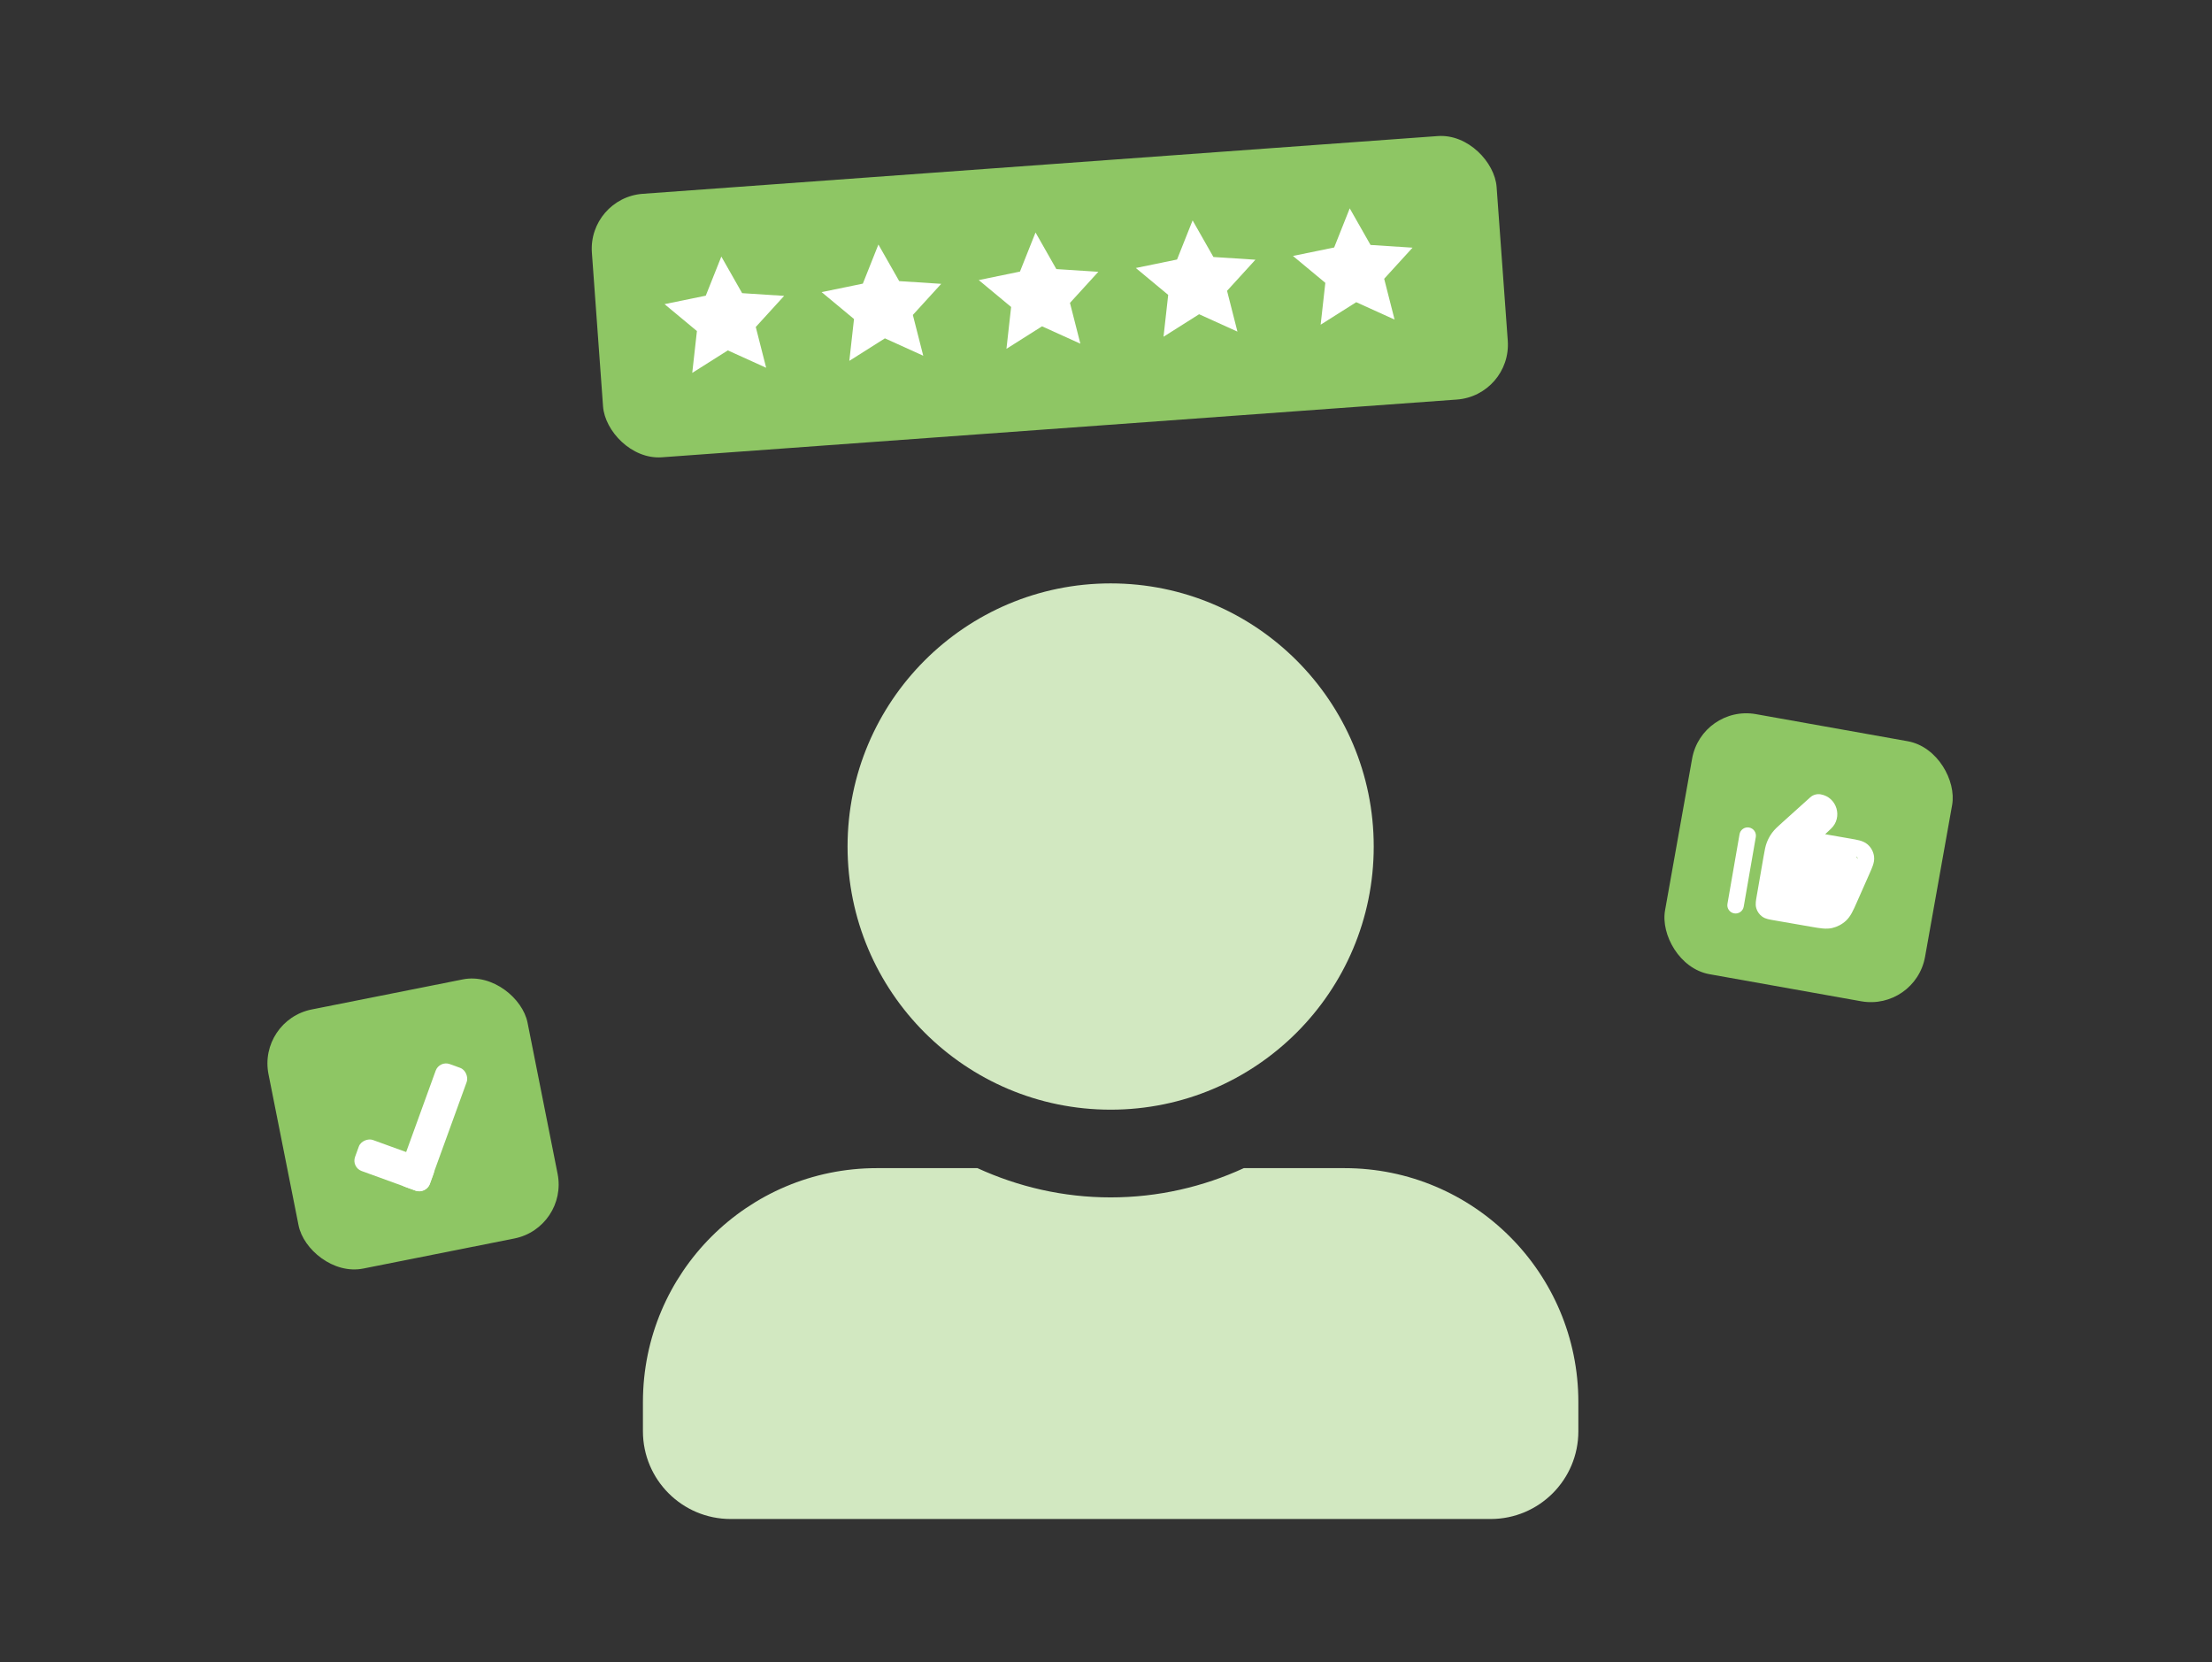 <?xml version="1.0" encoding="UTF-8"?> <svg xmlns="http://www.w3.org/2000/svg" width="201" height="151" viewBox="0 0 201 151" fill="none"><rect x="0" y="0" width="201" height="151" fill="#333333" stroke="none"/><path d="M100.922 100.813C114.12 100.813 124.828 90.105 124.828 76.907C124.828 63.709 114.12 53.001 100.922 53.001C87.724 53.001 77.016 63.709 77.016 76.907C77.016 90.105 87.724 100.813 100.922 100.813ZM122.172 106.125H113.024C109.339 107.819 105.238 108.782 100.922 108.782C96.606 108.782 92.522 107.819 88.819 106.125H79.672C67.935 106.125 58.422 115.638 58.422 127.375V130.032C58.422 134.431 61.991 138 66.391 138H135.453C139.853 138 143.422 134.431 143.422 130.032V127.375C143.422 115.638 133.909 106.125 122.172 106.125Z" fill="#D2E8C1"></path><rect x="53.422" y="17.969" width="82.426" height="24" rx="5" transform="rotate(-4.153 53.422 17.969)" fill="#8EC664"></rect><rect x="154.637" y="64.001" width="24" height="24" rx="5" transform="rotate(10.116 154.637 64.001)" fill="#8EC664"></rect><g clip-path="url(#clip0_2957_1792)"><path fill-rule="evenodd" clip-rule="evenodd" d="M168.803 77.997C168.803 78.001 168.802 78.01 168.799 78.024C168.758 77.956 168.713 77.89 168.664 77.826C168.701 77.839 168.719 77.847 168.725 77.851C168.767 77.889 168.795 77.941 168.803 77.997ZM164.489 72.439C164.747 72.207 165.097 72.106 165.439 72.165C166.92 72.422 167.472 74.26 166.377 75.29L165.848 75.789L168.098 76.18L168.128 76.185L168.128 76.185C168.447 76.24 168.733 76.29 168.964 76.351C169.207 76.416 169.474 76.514 169.706 76.716C170.029 76.997 170.237 77.387 170.292 77.812C170.331 78.117 170.264 78.393 170.183 78.632C170.106 78.858 169.988 79.123 169.857 79.419L169.845 79.446L168.765 81.886L168.709 82.011C168.403 82.704 168.164 83.246 167.758 83.629C167.402 83.965 166.963 84.199 166.487 84.309C165.943 84.434 165.359 84.332 164.612 84.201L164.477 84.178L161.146 83.599L161.123 83.595L161.123 83.595L161.123 83.595C160.95 83.565 160.778 83.535 160.635 83.498C160.476 83.457 160.288 83.392 160.11 83.259C159.865 83.076 159.685 82.819 159.594 82.526C159.529 82.314 159.531 82.115 159.546 81.952C159.559 81.804 159.589 81.633 159.619 81.46L159.619 81.46L159.623 81.437L160.245 77.854L160.258 77.784C160.351 77.245 160.416 76.871 160.553 76.52C160.674 76.209 160.836 75.916 161.035 75.648C161.259 75.346 161.541 75.092 161.948 74.726L161.948 74.726L162.001 74.679L164.489 72.439ZM159.546 76.046C159.617 75.638 159.343 75.25 158.935 75.179C158.527 75.108 158.139 75.382 158.068 75.79L157.519 78.951L156.97 82.112C156.899 82.52 157.172 82.908 157.581 82.979C157.989 83.05 158.377 82.776 158.448 82.368L158.997 79.207L159.546 76.046Z" fill="white"></path></g><rect x="23.422" y="92.684" width="24" height="24" rx="5" transform="rotate(-11.251 23.422 92.684)" fill="#8EC664"></rect><rect x="39.93" y="96.33" width="3" height="11.871" rx="1" transform="rotate(19.942 39.93 96.33)" fill="white"></rect><rect x="39.742" y="105.692" width="3" height="7.231" rx="1" transform="rotate(109.942 39.742 105.692)" fill="white"></rect><path d="M65.546 23.308L67.436 26.633L71.254 26.88L68.675 29.706L69.62 33.412L66.136 31.833L62.903 33.877L63.328 30.076L60.385 27.632L64.132 26.862L65.546 23.308Z" fill="white"></path><path d="M79.819 22.214L81.71 25.539L85.527 25.786L82.949 28.612L83.894 32.318L80.41 30.739L77.177 32.783L77.602 28.982L74.659 26.539L78.405 25.768L79.819 22.214Z" fill="white"></path><path d="M94.097 21.12L95.987 24.446L99.804 24.692L97.226 27.518L98.171 31.224L94.687 29.646L91.454 31.69L91.879 27.888L88.936 25.445L92.682 24.674L94.097 21.12Z" fill="white"></path><path d="M108.37 20.023L110.261 23.348L114.078 23.595L111.5 26.42L112.444 30.127L108.96 28.548L105.727 30.592L106.152 26.791L103.209 24.347L106.956 23.577L108.37 20.023Z" fill="white"></path><path d="M122.647 18.929L124.538 22.254L128.355 22.501L125.777 25.327L126.722 29.033L123.238 27.454L120.005 29.498L120.43 25.697L117.487 23.253L121.233 22.483L122.647 18.929Z" fill="white"></path><defs><clipPath id="clip0_2957_1792"><rect width="14" height="14" fill="white" transform="translate(158.816 70.001) rotate(9.851)"></rect></clipPath></defs></svg> 